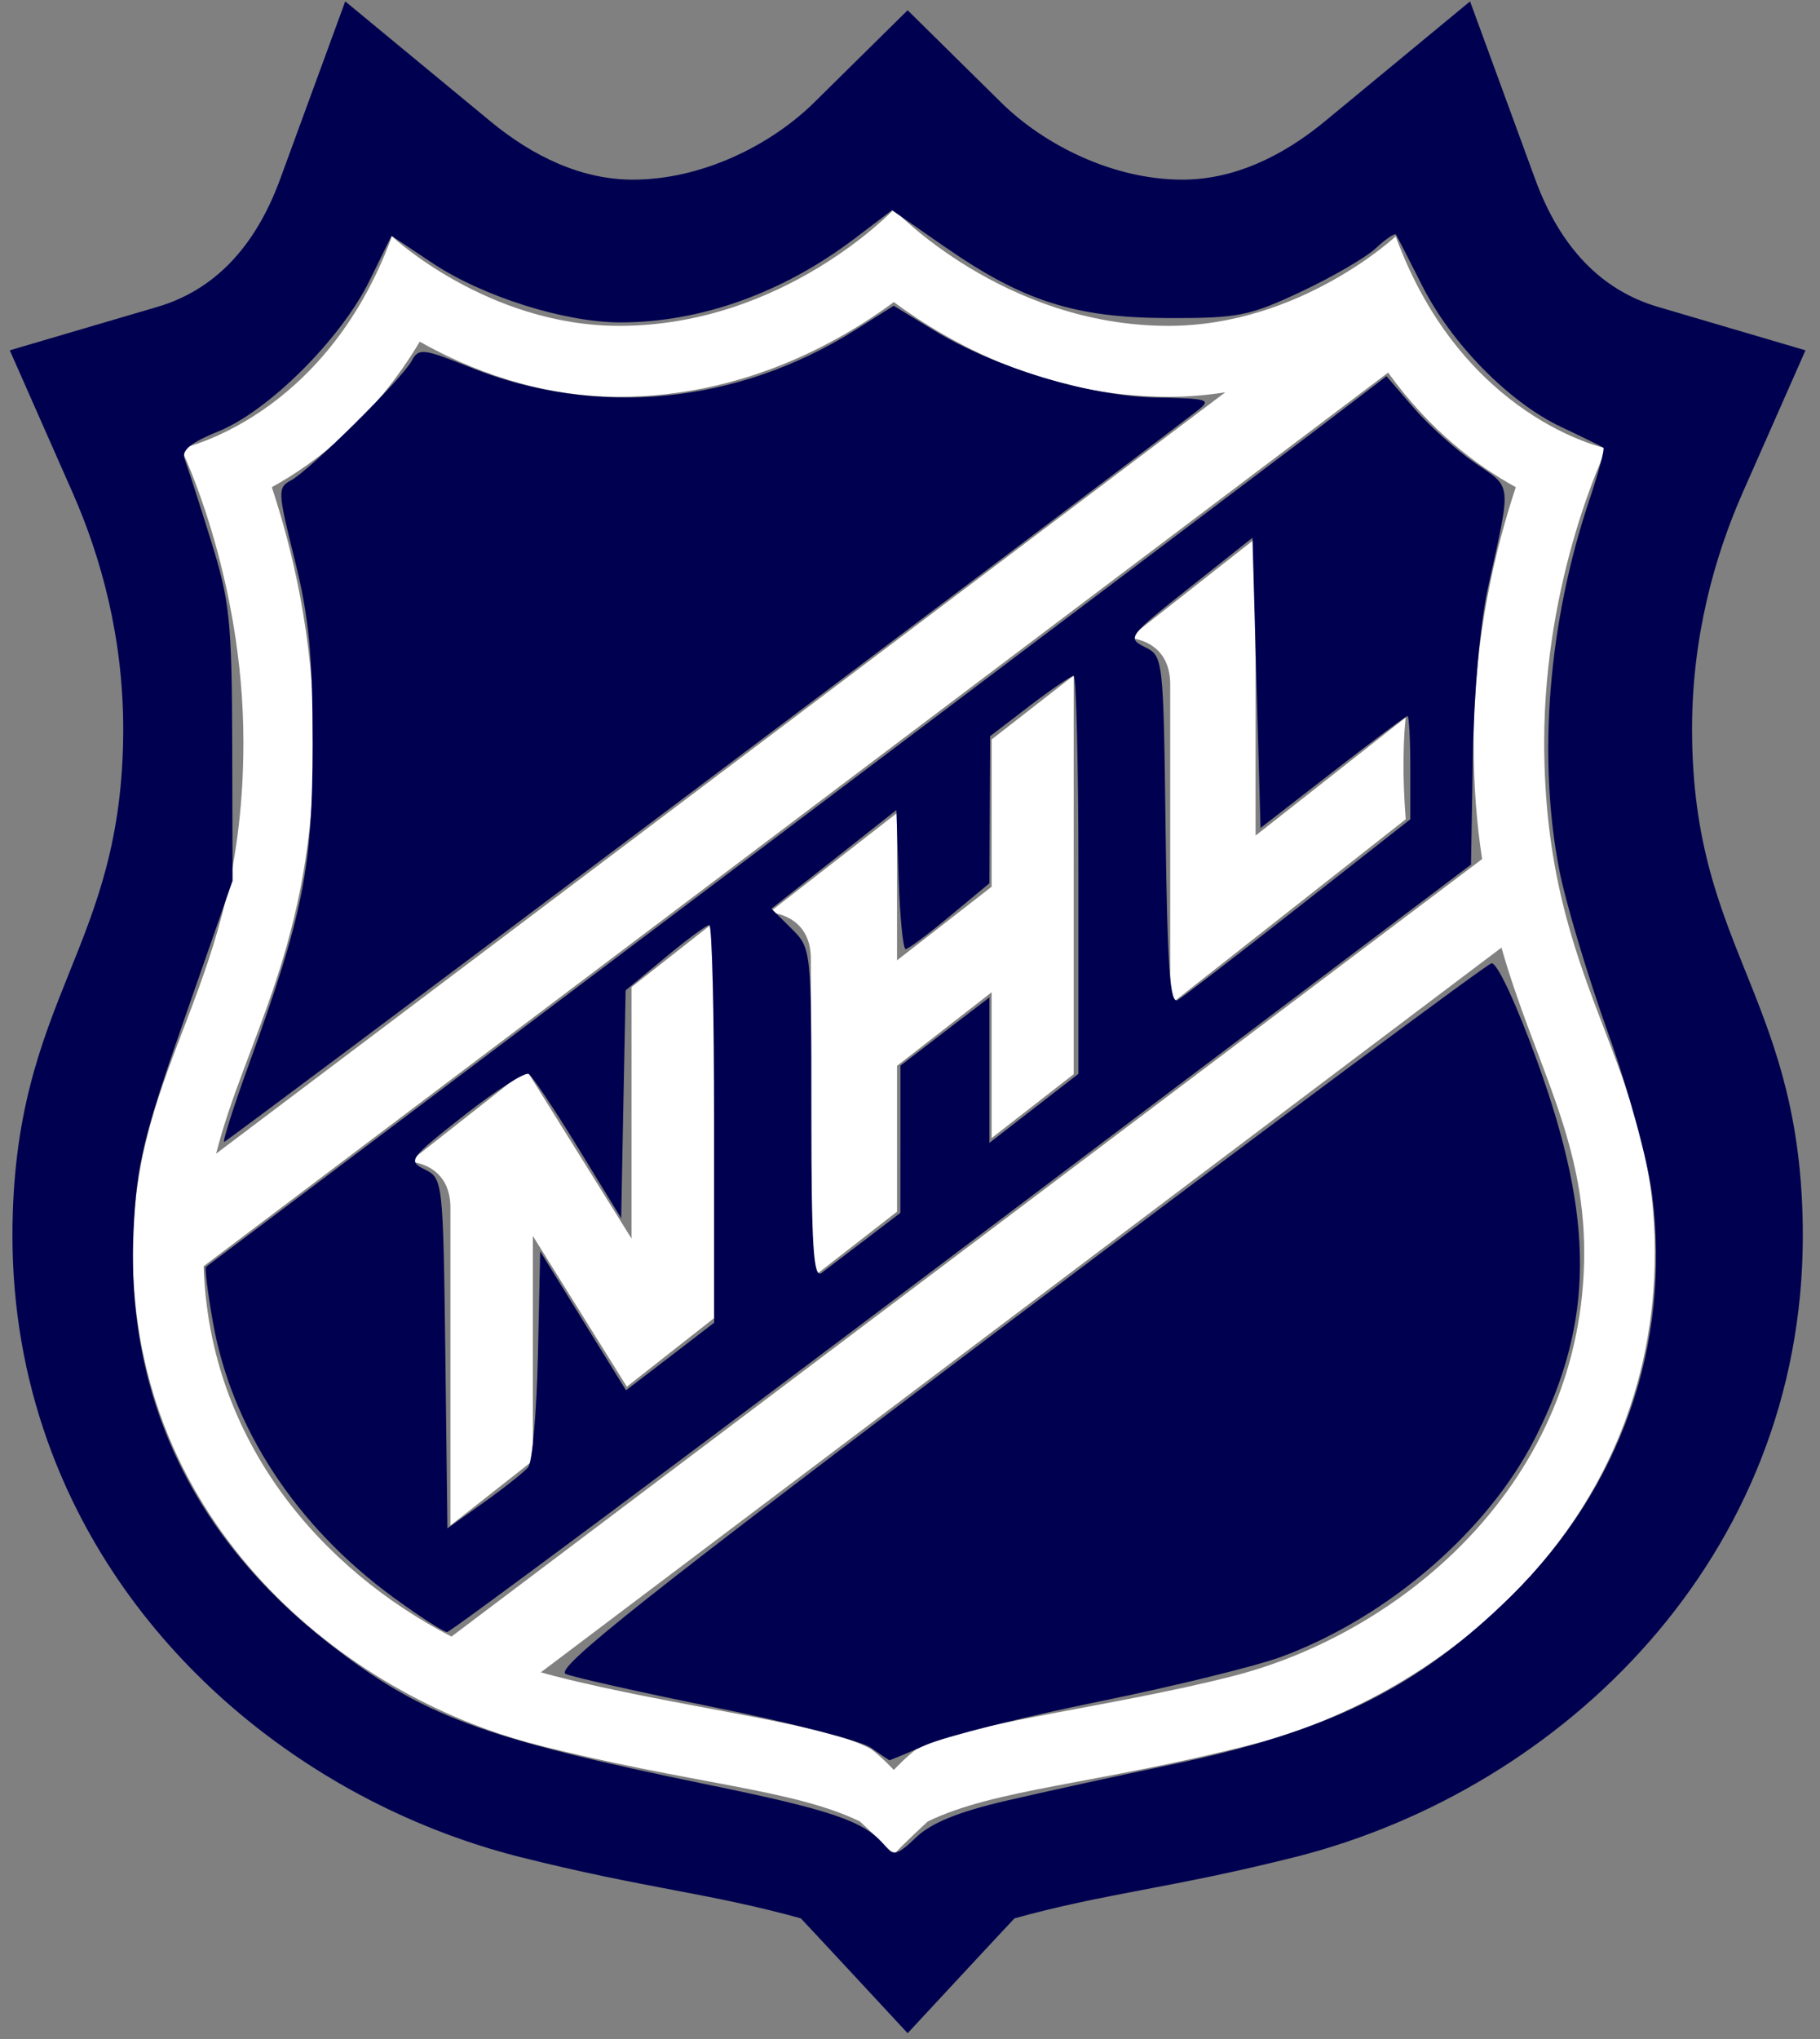 <?xml version="1.0" encoding="UTF-8" standalone="no"?><!DOCTYPE svg PUBLIC "-//W3C//DTD SVG 1.1//EN" "http://www.w3.org/Graphics/SVG/1.1/DTD/svg11.dtd"><svg width="100%" height="100%" viewBox="0 0 100 112" version="1.1" xmlns="http://www.w3.org/2000/svg" xmlns:xlink="http://www.w3.org/1999/xlink" xml:space="preserve" xmlns:serif="http://www.serif.com/" style="fill-rule:evenodd;clip-rule:evenodd;"><rect x="0" y="0" width="100" height="112" fill="#808080" stroke="none"/><g id="Mobile-375-px-width"><g id="Landing-Page-1---Legendary-Athletes"><g id="logos-on-top"><g id="nhl"><path id="Fill-1" d="M34.699,68.033l-5.78,-9.269l-6.418,5.047c0,-0 2.247,0.066 2.247,2.531l0,17.452l4.531,-3.562l-0,-12.339l5.163,8.277l4.785,-3.761l-0,-21.748l-4.528,3.559l-0,13.813Z" style="fill:#fff;"/><path id="Fill-3" d="M54.486,48.706l-5.199,4.044l0,-8.093l-7.019,5.462c-0,0 2.284,0.067 2.284,2.55l0,17.57l4.735,-3.684l0,-8.008l5.199,-4.044l0,8.009l4.507,-3.507l0,-21.899l-4.507,3.51l0,8.09Z" style="fill:#fff;"/><path id="Fill-5" d="M68.987,45.897l-0,-16.321l-6.953,5.467c0,0 2.263,0.066 2.263,2.549l0,17.587l12.942,-10.179c-0.278,-3.507 0,-5.592 0,-5.592l-8.252,6.489Z" style="fill:#fff;"/><path id="Fill-7" d="M67.742,92.066c-6.708,1.715 -14.912,2.598 -17.39,4.015c-0.559,0.411 -1.242,1.14 -1.242,1.14c-0,0 -0.683,-0.729 -1.241,-1.14c-2.48,-1.417 -10.685,-2.3 -17.391,-4.015c-0.254,-0.065 -0.507,-0.134 -0.761,-0.207l52.781,-39.807c1.801,6.316 4.546,10.452 4.546,16.738c0,12.613 -10.007,20.903 -19.302,23.276Zm-42.936,-2.17c-7.096,-3.659 -13.305,-10.69 -13.616,-20.344l65.081,-49.086c2.271,3.164 4.875,5.119 7.015,6.295c-1.075,3.226 -2.319,8.213 -2.319,13.989c-0,2.396 0.174,4.519 0.468,6.438l-56.629,42.708Zm-7.551,-49.146c-0,-5.776 -1.249,-10.763 -2.32,-13.989c2.496,-1.374 5.627,-3.807 8.127,-7.992c2.682,1.507 6.488,3.028 10.959,3.028c6.772,-0 12.063,-2.971 15.089,-5.203c3.027,2.232 8.317,5.203 15.092,5.203c1.08,-0 2.122,-0.091 3.117,-0.246l-55.444,41.817c1.599,-6.293 5.38,-11.504 5.38,-22.618Zm67.591,-0c0,-9.101 3.429,-16.116 3.429,-16.116c-0,0 -7.906,-1.604 -11.589,-11.652c0,-0 -5.247,4.917 -12.484,4.917c-9.07,0 -15.092,-6.396 -15.092,-6.396c-0,0 -6.023,6.396 -15.089,6.396c-7.24,0 -12.487,-4.917 -12.487,-4.917c-3.682,10.048 -11.588,11.652 -11.588,11.652c0,0 3.428,7.015 3.428,16.116c-0,13.503 -6.078,17.407 -6.078,28.04c-0,14.868 11.534,24.329 22.225,27.055c8.469,2.159 14.005,2.404 17.726,4.206c-0,0 1.352,1.244 1.863,1.816c0.513,-0.572 1.866,-1.816 1.866,-1.816c3.716,-1.802 9.254,-2.047 17.723,-4.206c10.693,-2.726 22.225,-12.187 22.225,-27.055c-0,-10.633 -6.078,-14.537 -6.078,-28.04Z" style="fill:#fff;"/><path id="Fill-9" d="M53.583,101.903c-0.496,0.465 -3.713,3.945 -3.713,3.945c0,0 -3.218,-3.48 -3.714,-3.945c-3.865,-1.39 -9.12,-1.879 -16.729,-3.799c-16.018,-4.041 -24.794,-17.452 -24.794,-30.23c0,-10.415 4.895,-14.372 5.897,-24.241c0.113,-1.124 0.181,-2.32 0.181,-3.616c0,-9.878 -4.727,-18.223 -4.727,-18.223c-0,-0 11.616,-1.012 14.764,-15.098c0,-0 6.967,7.157 14.031,7.157c9.103,-0 15.091,-7.719 15.091,-7.719c0,0 5.991,7.719 15.095,7.719c7.061,-0 14.027,-7.157 14.027,-7.157c3.149,14.086 14.765,15.098 14.765,15.098c0,-0 -4.726,8.345 -4.726,18.223c0,12.672 6.075,16.257 6.075,27.857c0,12.778 -8.775,26.189 -24.792,30.23c-7.609,1.92 -12.863,2.409 -16.731,3.799m44.943,-34.029c0,-6.262 -1.416,-10.078 -2.878,-13.737c-1.574,-3.933 -3.208,-7.682 -3.208,-14.097c0,-5.072 1.222,-9.56 2.834,-13.211l3.2,-7.248l-7.528,-2.216c-3.276,-0.963 -5.663,-3.434 -7.093,-7.339l-3.32,-9.065l-7.398,6.111c-2.435,2.011 -5.217,3.326 -8.17,3.326c-3.962,-0 -7.881,-1.973 -10.33,-4.39l-4.765,-4.701l-4.765,4.701c-2.449,2.417 -6.367,4.39 -10.326,4.39c-2.956,-0 -5.739,-1.315 -8.171,-3.326l-7.399,-6.111l-3.32,9.065c-1.431,3.905 -3.817,6.376 -7.093,7.339l-7.53,2.216l3.2,7.248c1.613,3.651 2.834,8.139 2.834,13.211c-0,12.381 -6.086,14.839 -6.086,27.834c-0,3.963 0.676,7.669 1.888,11.078c4.102,11.553 14.37,19.656 25.472,22.505c7.104,1.792 10.416,1.969 15.712,3.445c0.691,0.725 5.584,6.001 5.584,6.001c0,0 4.895,-5.276 5.585,-6.001c5.297,-1.476 8.605,-1.653 15.715,-3.445c14.372,-3.69 27.356,-16.187 27.356,-33.583" style="fill:#000050;stroke:#000050;stroke-width:1.06px;"/></g></g></g></g><path id="path834" d="M49.922,6.598l-2.337,2.044c-4.884,4.264 -10.832,6.108 -15.675,4.856c-3.204,-0.828 -6.379,-2.51 -8.9,-4.712c-2.177,-1.902 -2.445,-1.994 -2.445,-0.848c0,1.51 -3.129,7.058 -5.138,9.109c-1.941,1.983 -6.724,4.63 -8.362,4.631c-0.619,-0 -0.739,0.194 -0.485,0.773c3.097,7.051 4.442,13.617 4.09,19.961c-0.213,3.834 -0.559,5.272 -2.83,11.786c-2.471,7.089 -2.598,7.652 -2.76,12.535c-0.195,5.894 0.421,8.986 2.76,13.866c3.003,6.266 7.927,11.291 14.283,14.579c3.599,1.861 5.376,2.379 15.787,4.601l8.225,1.756l1.715,2.003c0.943,1.099 1.817,1.999 1.944,1.999c0.127,-0 1.012,-0.88 1.964,-1.954c1.9,-2.142 0.566,-1.707 14.888,-4.836c9.145,-1.998 14.453,-4.747 19.636,-10.161c5.65,-5.904 8.061,-11.543 8.403,-19.682c0.24,-5.692 -0.052,-7.092 -3.439,-16.552c-1.784,-4.985 -1.907,-5.634 -2.08,-11.034c-0.163,-5.077 -0.055,-6.237 0.945,-10.075c0.621,-2.385 1.638,-5.444 2.262,-6.798c0.624,-1.353 1.084,-2.492 1.019,-2.533c-0.064,-0.041 -1.016,-0.324 -2.117,-0.629c-4.734,-1.312 -9.736,-6.235 -11.366,-11.19c-0.419,-1.274 -0.844,-2.46 -0.944,-2.636c-0.101,-0.176 -1.25,0.543 -2.553,1.596c-2.911,2.353 -6.434,4.099 -9.36,4.639c-4.573,0.843 -10.505,-1.183 -14.872,-5.079l-2.258,-2.015Zm-0.911,4.947l2.896,2.011c4.304,2.986 7.159,3.898 12.24,3.915c3.875,0.012 4.483,-0.107 7.338,-1.448c1.712,-0.804 3.561,-1.877 4.111,-2.389c0.549,-0.512 1.048,-0.846 1.11,-0.744c0.062,0.102 0.707,1.358 1.43,2.792c1.613,3.201 4.792,6.43 7.653,7.776c1.181,0.556 2.222,1.069 2.308,1.135c0.086,0.067 -0.268,1.376 -0.783,2.912c-2.242,6.686 -2.841,14.107 -1.637,20.286c0.347,1.781 1.545,5.781 2.66,8.891c1.129,3.148 2.212,7.113 2.441,8.94c1.034,8.269 -1.72,16.105 -7.74,22.038c-5.124,5.049 -9.978,7.453 -18.775,9.29c-2.876,0.601 -6.915,1.484 -8.975,1.962c-2.602,0.603 -4.109,1.213 -4.935,1.998c-1.074,1.022 -1.246,1.06 -1.782,0.42c-1.077,-1.288 -2.887,-1.907 -9.588,-3.282c-12.542,-2.574 -15.796,-3.787 -20.941,-7.801c-7.464,-5.823 -11.143,-13.613 -10.703,-22.667c0.179,-3.684 0.521,-5.104 2.821,-11.696l2.619,-7.505l-0.021,-7.501c-0.019,-6.819 -0.128,-7.846 -1.189,-11.255c-0.643,-2.064 -1.285,-4.049 -1.426,-4.413c-0.183,-0.475 0.343,-0.903 1.861,-1.517c2.749,-1.114 6.725,-5.073 8.287,-8.254l1.222,-2.488l2.23,1.489c2.75,1.837 7.276,3.269 10.338,3.269c4.415,0 8.925,-1.613 12.87,-4.601l2.06,-1.563Zm0.091,5.251l-2.126,1.341c-6.464,4.068 -14.205,4.821 -21.111,2.052c-2.623,-1.051 -2.86,-1.08 -3.241,-0.374c-0.539,1 -5.615,6.028 -6.629,6.567c-0.752,0.4 -0.74,0.614 0.199,4.368c0.783,3.135 0.983,5.22 0.982,10.128c-0.003,6.783 -0.505,9.32 -3.485,17.543c-0.858,2.367 -1.476,4.302 -1.372,4.302c0.14,-0 46.929,-35.147 53.411,-40.12c0.868,-0.666 0.746,-0.707 -2.233,-0.769c-3.673,-0.077 -8.822,-1.636 -12.183,-3.689l-2.212,-1.349Zm27.078,3.87l-3.46,2.64c-2.529,1.93 -60.507,45.629 -61.403,46.28c-0.074,0.054 0.095,1.407 0.377,3.011c1.021,5.821 4.566,11.234 9.919,15.145c1.435,1.048 2.764,1.904 2.955,1.904c0.191,0 12.926,-9.483 28.3,-21.075l27.957,-21.08l0.1,-5.955c0.06,-3.486 0.406,-7.327 0.832,-9.265c1.296,-5.885 1.344,-5.425 -0.716,-6.843c-1.023,-0.703 -2.535,-2.061 -3.361,-3.018l-1.5,-1.744Zm-7.363,8.87l0.22,7.97l0.223,7.974l3.962,-3.076c2.179,-1.69 4.031,-3.072 4.114,-3.072c0.083,-0 0.154,1.278 0.154,2.838l-0,2.833l-6.116,4.799c-3.363,2.639 -6.362,4.946 -6.663,5.128c-0.425,0.258 -0.574,-1.808 -0.667,-9.273c-0.119,-9.533 -0.128,-9.614 -1.144,-10.117c-0.988,-0.488 -0.903,-0.599 2.445,-3.252l3.472,-2.752Zm-9.824,7.592c0.144,-0 0.261,4.915 0.261,10.926l-0,10.931l-2.445,1.896l-2.445,1.895l0,-7.99l-2.444,1.871l-2.445,1.876l-0,4.046l-0.004,4.042l-1.89,1.444c-1.039,0.794 -2.139,1.631 -2.445,1.859c-0.44,0.327 -0.555,-1.487 -0.555,-8.71c0,-9.11 -0.002,-9.123 -1.098,-10.211l-1.098,-1.09l3.431,-2.706l3.435,-2.71l0.128,3.816c0.071,2.1 0.242,3.821 0.382,3.821c0.14,-0 1.232,-0.816 2.428,-1.81l2.175,-1.805l0.017,-4.042l0.021,-4.039l2.163,-1.657c1.19,-0.91 2.283,-1.653 2.428,-1.653l-0,-0Zm-20.022,13.682c0.149,-0 0.27,4.914 0.269,10.922l0,10.922l-2.42,1.859l-2.424,1.855l-2.357,-3.817l-2.358,-3.816l-0.124,5.683c-0.069,3.126 -0.309,5.903 -0.535,6.173c-0.226,0.27 -1.317,1.136 -2.424,1.925l-2.014,1.435l-0.116,-9.607c-0.118,-9.467 -0.136,-9.616 -1.123,-10.104c-0.959,-0.474 -0.869,-0.596 2.167,-2.981c1.743,-1.369 3.338,-2.389 3.539,-2.266c0.202,0.124 1.426,1.958 2.722,4.075l2.358,3.85l0.12,-6.259l0.124,-6.259l2.163,-1.793c1.19,-0.988 2.283,-1.797 2.433,-1.797l-0,-0Zm42.977,2.105c-0.285,0.066 -12.031,8.8 -26.1,19.406c-20.494,15.45 -25.419,19.353 -24.762,19.628c0.451,0.19 4.188,1.026 8.303,1.859c4.116,0.833 7.918,1.815 8.449,2.184c0.531,0.368 0.993,0.682 1.024,0.695c0.03,0.012 0.926,-0.361 1.997,-0.831c1.07,-0.469 5.351,-1.545 9.509,-2.389c4.158,-0.845 8.688,-1.957 10.069,-2.472c5.863,-2.184 11.339,-6.918 13.931,-12.045c3.228,-6.384 3.255,-11.937 0.099,-20.64c-1.159,-3.195 -2.218,-5.465 -2.519,-5.395l-0,0Z" style="fill:#000050;fill-rule:nonzero;"/></svg>